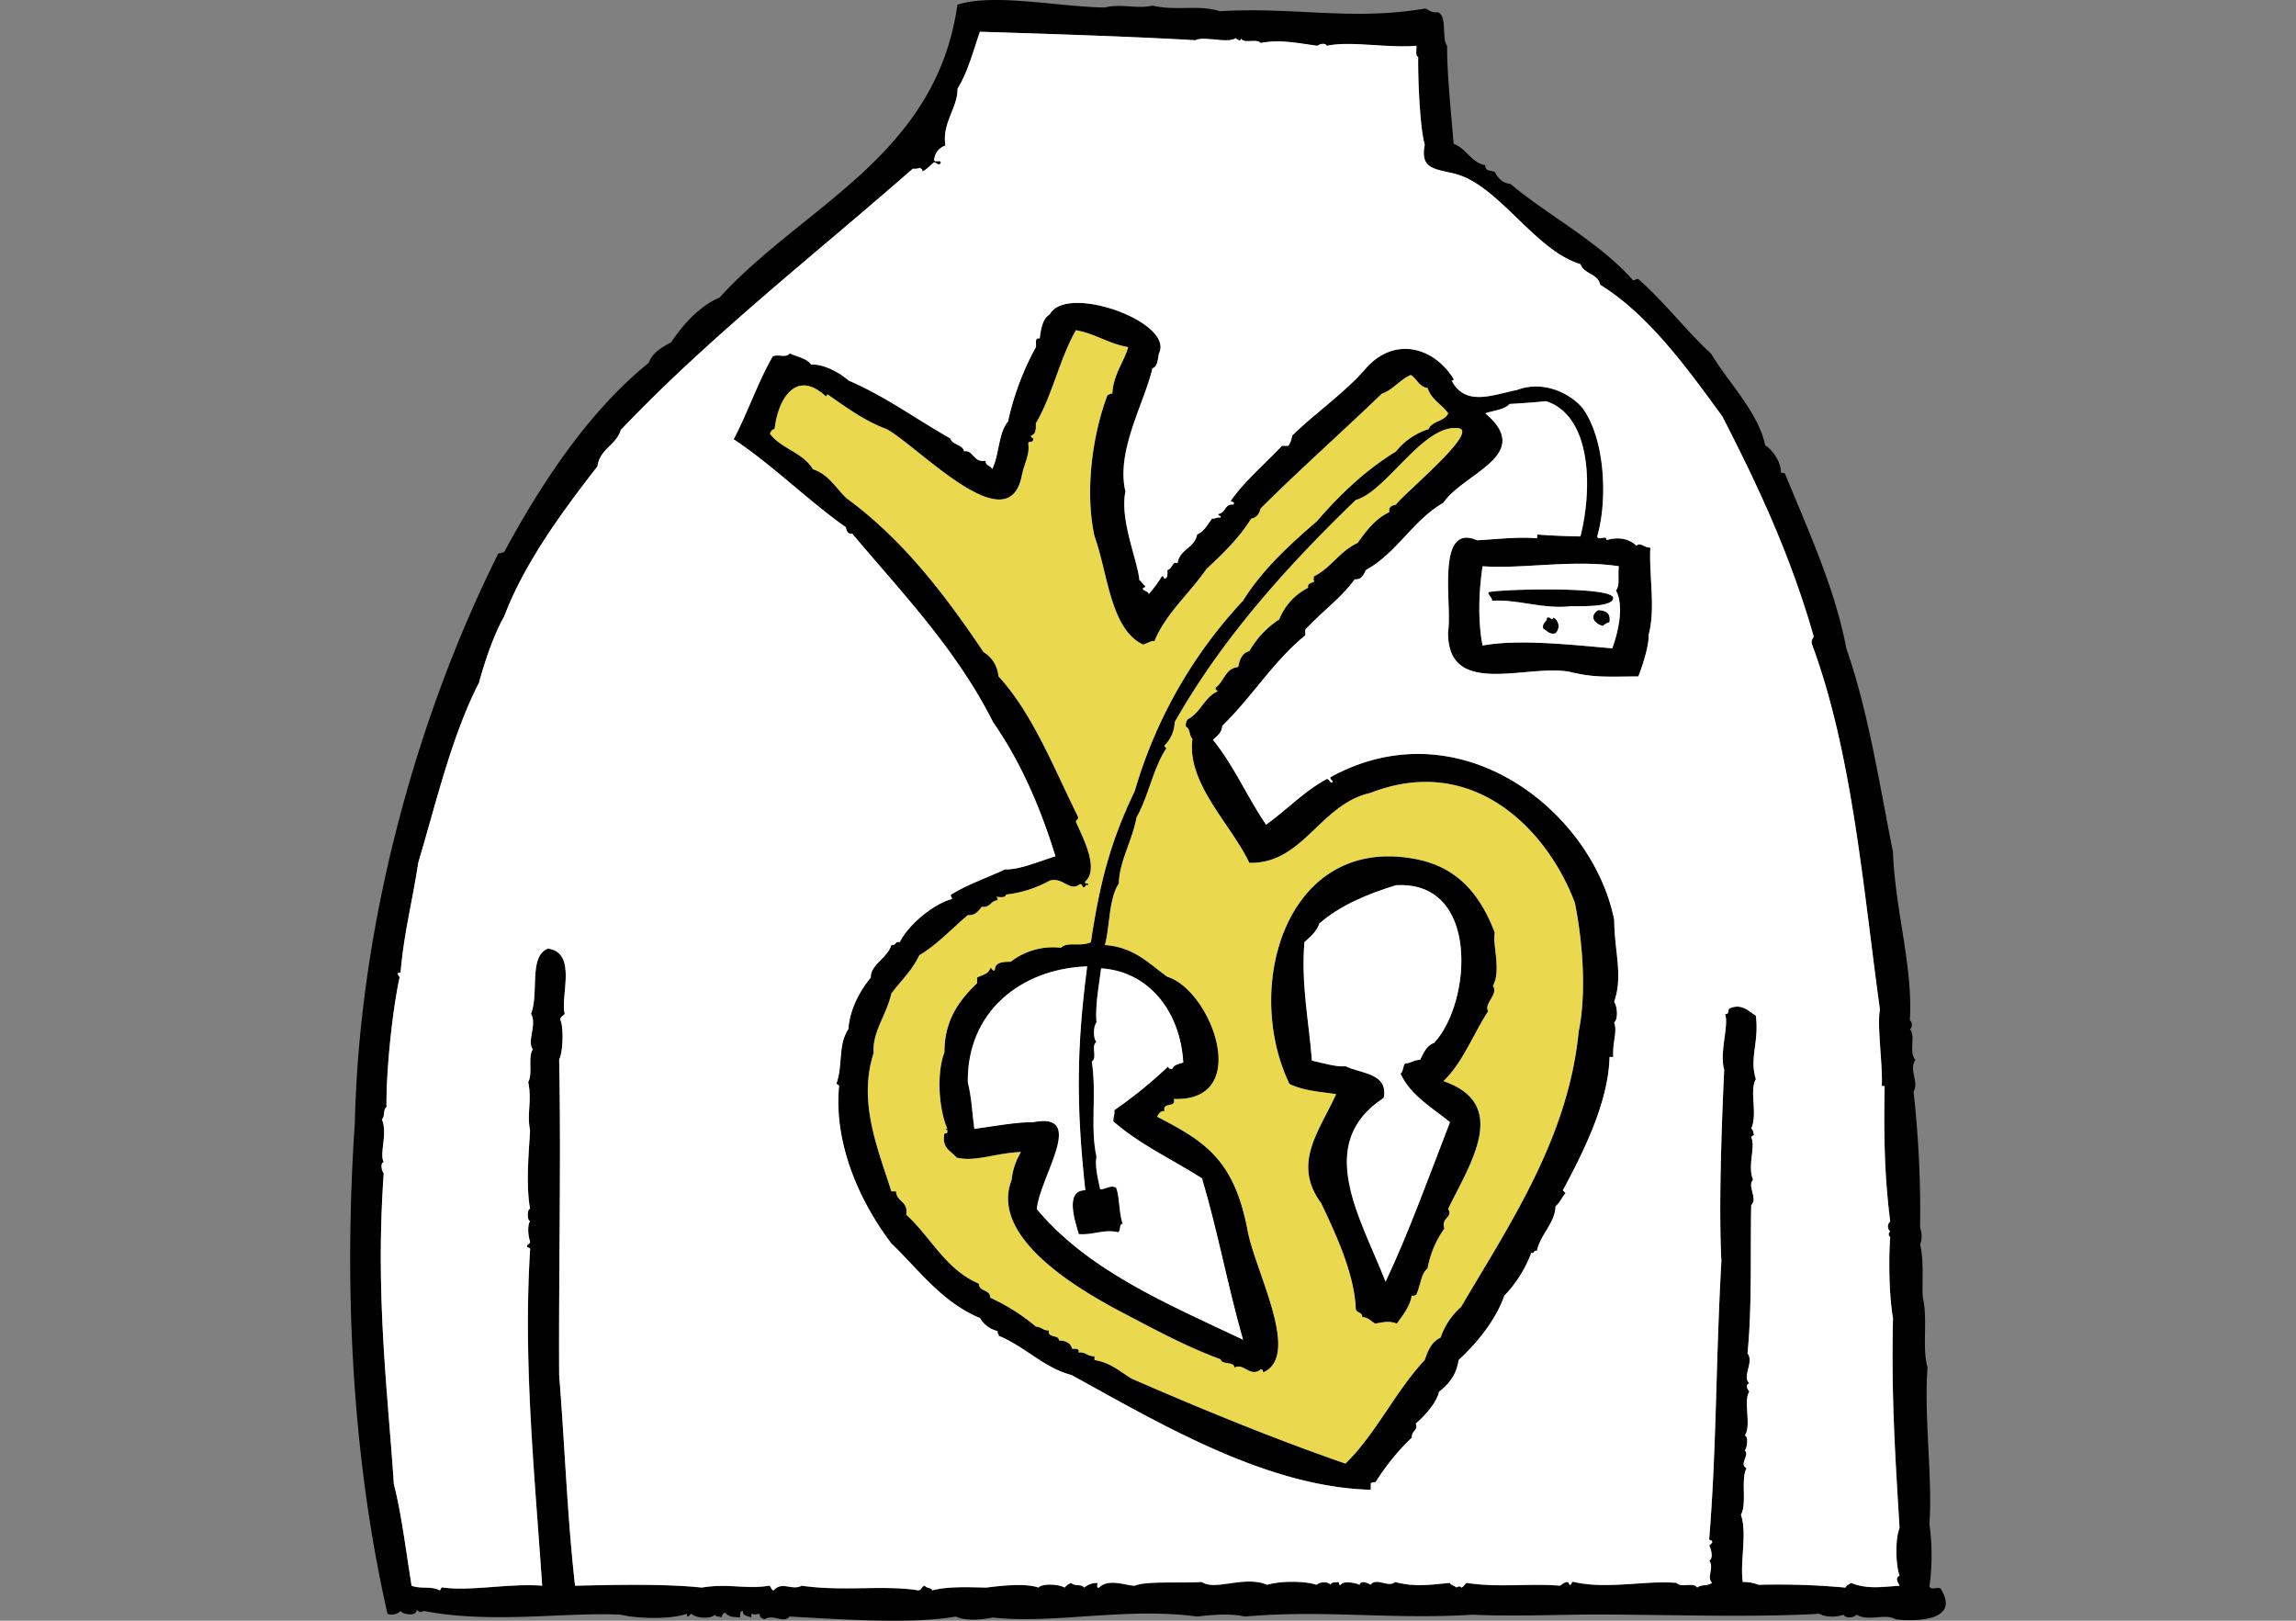 <svg xmlns="http://www.w3.org/2000/svg" id="_レイヤー_2" viewBox="0 0 680 480"><rect x="0" y="0" width="680" height="480" fill="#808080" stroke="none"/><defs><clipPath id="clippath"><path d="M0 0h680v480H0z" style="fill:none;stroke-width:0"/></clipPath><style>.cls-1,.cls-3{stroke-width:0;fill-rule:evenodd}.cls-3{fill:#fff}</style></defs><g id="_レイヤー_1-2"><g id="_レイヤー_2-2" style="clip-path:url(#clippath)"><path d="M327.21 2.22c5-1.24 9.46.52 14.09-.55 7.18 1.64 13.86-.36 19.89 1.65 22.42-1.32 39.29 2.92 61.05-.82 1 .52 1.77 1.36 3.6 1.1 2.93 1.3 1 7.47 2.76 10-.08 7.72 1.1 19.22 1.93 29 3.84 1.42 5.05 5.45 9.39 6.36-.18 1.75 1.61 1.52 2.77 1.93.95 1.81 2.19 3.34 4.69 3.59 10.43 8.92 26.31 17.16 36.19 28.46.85.2.82-.48 1.66-.28 7.75 6.8 14 15.14 21.55 22.1 5.45 9 14 17.44 16 27.08 2.42 1.67 4.61 4.92 4.7 8 .09.37.69.23 1.11.28 6.5 16 14.87 33.88 18.23 51.93 6.59 18.76 9.94 41 13.81 60.23.71 17.86 6 34.08 5 50 .8.2.8 2.28 0 2.49 1.86 1.88-.45 6.9 1.66 9.12-2.07 3 1.15 6.45-.55 9.39 1.48 13.39 2.13 26.86 1.93 40.33.6 1.61.6 3.39 0 5 1.25 4.76.48 12.29.83 15.74 1.5 6.45-.3 14.65 1.37 20.65-1.1 14.26 1.54 32.71.56 46.41a67.5 67.5 0 0 1 0 18.51c.78 1.11 2.12-.05 3.31.56 6.1 9.67-7.45 9.79-13.26 9.11-3.14-1.94-8.08.76-11.6-1.38-.74.86-3.17 1.26-3.87 0-2.39.89-5.66.67-7.18-.27-22.68 1.31-53.35-.06-72.66.27-9.58.18-21.38.43-30.11 0-24.17 1.51-43.55-1.52-67.41.55-4-1-10-.5-14.09 0-20.75-2.86-43.1 2.32-60.5.28-3.6.74-8 1.07-11.05-.28-13.58 2.45-37.49.58-49.18 0-1.81 2.21-4.64-.9-7.46.83-.67-.34-1.46-.56-1.38-1.65-1 .09-1.33.42-2.21 0-.37.08-.23.69-.27 1.1-1-.51-2.6-.35-2.49-1.93-.94 0-.82 1-.83 1.93-2-.17-3.18-.1-4.42-1.38-.76.07-.84.81-1.11 1.38-.48-.43-1.76-.08-1.93-.83-1.27 1.4-5.81 1-6.91-.27-.54.07-1.34 1.84-1.38 0-5 1.8-15.31 1.36-19.61.27-15.88-.85-38.32 2.79-58.29-1.1-1.4.61-1 .29-2.21-.28.12 1.92-3.94 1.41-4.7.28a3.574 3.574 0 0 1-3.87.83c-10.9-48-12.83-98.89-9.67-145.32 1.36-59.63 18.61-121 42.55-168.8.84.2 1-.28 1.65-.27 10.81-20 24.8-41.51 42.83-56.08 1.14-3.09 3.88-4.59 6.63-6.08 3.29-4.82 8-10.56 14.36-13.26C238 60.77 277.17 46.3 283.56 1.39c10.9-3.5 30.28.69 43.65.83Zm-37 7.18c-2 5.8-3.59 12.07-6.63 16.85.08 5.74-4.66 10.1-3.59 16.86a4.775 4.775 0 0 0-3.32 4.42c.23.69 2.16-.32 1.94.83-.57.9-1.43-.21-1.94-.28-1.2.91-2.11 2.13-3.59 2.76.32-.87-.43-.67-.55-1.1-.71.25-1.46.34-2.21.27-29.09 25.52-59.82 49.4-86.47 77.36-1.36 4.54-6.2 5.58-6.91 10.77-10.34 13.33-21.67 28.6-27.63 44.48-3.18 5.49-6 14.21-7.45 19.61-8.08 15.82-12.53 35.1-18 53.32-1.77 11.77-4.17 20.31-5.25 32.6-1.6-.12-.38.85-.28 1.38-2.24 10.33-4 28.54-3.86 38.41-1.08.58-.39 2.92-1.38 3.59 1.81 4.22-.82 10.1.55 12.7-1.2.27-.45 2.91 0 3.32-2.52 35.94 1.21 64.66 3 92 2.18 8.53 3.4 18.48 5.25 30.11 2.71 1.07 5.87 0 8.28 1.38.54-.11.22-1.07 1.11-.83 8.2 1.12 19.87-1.32 29.28-.55-2.26-33.94-5.56-66.21-3.56-99.46.21-.94-1.12-.35-.83-1.38.21-.43.88-.41.83-1.1-.33-.87-1.05-4.23 0-6.08-.9 0-.9-3.55 0-3.59-1.29-7.05-.34-17.24 0-23.21-1-5.26.61-8.69-.55-14.36 1.42-2.27-.16-7.53 1.38-9.67-1.87-2.37 1.32-7.38-.55-10.5 2.43-6.18-.81-17 5-19.34 8.83 1.17 3.55 14.32 5 19.34-.46.54-1.21.81-1.38 1.66 1 1.71 1 9.14-.28 11.88.61 29.79-.17 63.74 0 93.37 1.79 22.69 2.32 40.9 4.7 62.44 14.2-.32 27.12-.53 37.57.55 7.76-1.31 13.24.58 19.89-.55.72.2.53 1.31 1.39 1.38 2.5-2.85 5.36.19 8.28-1.38 12.29 1.78 24.44-.28 34.54 1.38 1-.09 1-1.23 1.93-1.38.42.78 1.9.5 2.21 1.38 4.68-1.27 11.5-.9 16-.83 3.88-.48 11.4-1.41 15.47 0 1.13-1.31 6-1 7.74 0 .5-.63 1.17-1.11 1.93-1.38 1.2 1.16 2.87.16 3.87 1.38a5.94 5.94 0 0 1 3.87-1.38c.12.52-.38 1.66.55 1.38 2.76-2.84 7.91-.56 10.5-.55 3.58-1.46 13.44-.69 19.89-1.11 3.93 2.75 12.48-2 19.34.83 3.42-1.05 10.72-1.28 14.64 0 .95-.87 3.38-1.06 4.14 0 .17-.94 1.62-.6 2.49-.83 0 .44 0 1 .55.83.64-1.23 4.27-.63 5.53 0 .48-1.47 2.5-.51 3.31 0 1.63-2.29 5.41 1 7.19-.83 6.06 1.61 10.7.77 16.3.28.33.77 1.4.8 1.93 1.38.41-.41 1.25-.46 1.38 0 .82-.19 1-1 1.66-1.38 9.49 1.46 18.72.07 27.63.83.58-.4 2.52-2.05 2.76-.28.94.21.35-1.12 1.38-.83 9.71 2.27 21.48-.55 30.39.28 1.48 1.61 5-.38 6.08 1.38 1.31-1 2.87-.38 4.42-1.38-1.73-1.84.72-4.33-.83-6.63 1.28-.56.57-3.35 0-4.42l.83-.83c.29-1-1-.44-.83-1.38 2.21-27.44 1.86-51 3.59-82.05-.8-15.71 0-39.13.83-56.64-1.46-5.35 1.47-13.13.27-16.57 1.37.35.65-1.38 1.39-1.66 3.55-1.49 5.53.81 7.73 2.21 1 8-2 12.49 0 18.79-2 3.54.65 10.13-1.38 14.64.61.31.63 1.22.83 1.93-.32.11-.6.3-.83.55 1.38 3.32-1.2 8.23.55 12.71-1.84 1.64 1.5 5.62-.55 7.46-.3 14.05.28 30.19-1.1 43.93 2.05 2.46-1.75 6.9.55 8.84-1.35.53-.57 1.68 0 2.48-1.9 2.66.74 10.23-1.38 13 1.12 0 .79 3.81 0 4.42 1.64 1.35-1.82 4 .55 5.25-1.79 3.27.19 10.47-1.66 13.81 1.9 5.4-.36 14.15.55 19.89 1.61-.04 3.21.24 4.7.83 8.57-.23 17.15.05 25.69.83.31-.71 1.07-1 1.66-1.38 4.9 1.89 8.7 1.2 14.37.83-.47-1.05-1.44-2.25 0-3-1.16-3.06-1.34-10.83 0-14.09-1.3-21.24-2.48-39.54-1.94-62.16-1.23-7-1.3-18-.83-24a.997.997 0 0 1 0-1.65c-.83-.73-.91-1.99-.18-2.82.06-.06.11-.12.18-.18-1.68-13.23-1.94-24.8-1.65-40.06-.33 0-.79.05-.83-.27.28-5.89-1.48-18-.56-22.38-4.94-35.74-8.19-76.08-20.16-108.3-.28-1.19.31-1.53.55-2.21-6.88-24.07-16.44-44.5-27.07-65.2-10.59-14.46-21.74-29.94-36.19-38.95-.62-3.34-4.83-3.09-5.81-6.08-13.51-4-24.29-23.56-37.29-26.8-5.83-1.45-10.27-1.32-8.84-8.56-1.43-5-2.06-19.47-1.94-26-.94-.35-.42-2.15-.55-3.31-8.64.73-19.48-1.51-26.52 0-.42-1-2.23-.51-2.76 0-6-.78-11.14-2-16.85-.83-1-1.43-5.13.33-5.81-1.38-.1 1.36-1.2 0-1.65 0-2.31 1.58-9.19-.73-11.88.55-19.8-1.22-44.74-1.99-63.83-2.59h.02Z" class="cls-1"/><path d="M455.12 159.41c.42-.24-.08-.41.28-1.1 3.31.23 7 .45 12.7.55 3.71-14.68 3.11-35.83-10.22-40.06-3.07.37-8.25.69-10.77.83-1.59 1.73-4.72 1.91-7.19 2.77 14.62 12.37-6.34 17.58-12.43 26.51-9.07 5.21-13.71 14.84-22.93 19.9-.67 1.34-1.14 2.9-3.31 2.76-4.15 5.7-9.95 9.75-14.64 14.92v1.66c-9.45 7.67-15.86 18.4-24.59 26.79-.11 2.19-1.59 3-2.76 4.15 6.12 7.51 10.22 17 15.74 25.14 6.11-4.39 11.16-9.85 18-13.54.78.05.76.9 1.38 1.1 1-.61-.7-.74-.28-1.65 38.58-21.09 77.61 10.26 84 42.27.15 10.18 2.65 16.39 0 24.31 1 1.49 1.17 5.18 0 6.07 1 2.87-.52 5.48-.28 10.23h-1.1c-.27 13.3-7.79 28.34-13.82 39.5.27.29.55.56.83.83-1.14 1.16-1.72 2.88-3 3.87-.13 5.07-4.46 8.21-5.52 13.26-1.09-.36-.56.91-1.66.55a37.001 37.001 0 0 1-8 12.71c-2.52 7.25-8 13.91-13.54 19.06-.62 4.45-3 7.16-5.8 9.39-.49 2.83-4.06 7.11-6.9 9.4.92 2-1.31 2.07-1.11 4.14A68.604 68.604 0 0 0 407.33 439c-.48-.1-.98 0-1.39.28v1.93c-31-.74-63-19.89-88.68-34-7.94-2-13.82-8.45-21.54-11.6.11-.67-.51-.6-.28-1.38a8.3 8.3 0 0 1-5.25-3.87c-11.37-4.75-18-14.21-26.24-22.1-9-11.76-17.2-29.2-15.48-46.69-.22-.25-.5-.44-.82-.55 2.06-5.85.37-11.36 3.59-16.3.3-5.39 3.28-11.27 6.63-15.2-.21-3.78 5-5.83 6.08-9.66 1.38.28 1.05-1.16 2.48-.83 2.62-5.22 9.84-11.15 15.2-12.71.81-.24-.36-.7 0-1.38 4.86-3 10.68-5 16-7.46 4.27.18 10.35-2.51 14.92-3.87-4.55-14.84-10.55-28.31-18.49-39.77-10.89-21.63-26.87-38.15-41.72-55.81-1.55.26-1.54-1-1.93-1.93-11.55-8.16-21.32-18.1-33.15-26 4.17-7.9 7.17-16.95 11.6-24.59 1.85-.64 3.86.56 5-.83 2.23 1 5 1.43 6.36 3.32 3.47-.27 8.42 2.32 11.05 4.69 11.08 4.8 19.69 11.25 30.11 17.13.63 2 3.64 1.7 4.14 3.87 2.66-.63 2.71 3.49 6.36 2.76-.09 1.56 1.54 1.4 1.93 2.49 2.11-4.15 1.82-10.71 4.7-14.09a82.048 82.048 0 0 1 8.29-22.1c.08-1.11-.45-2.84 1.1-2.49.4-3 .91-5.9 3-7.18 4.95-9.16 37 2.33 32.32 11.6-.38 1.74-.35 3.88-1.93 4.42-2.48 10.46-10.84 24.48-8 36.47-1.73 8.37 3.56 20.28 4.14 26.24.67.44 1 1.22 1.66 1.66.34.9-.9.21-.55 1.11.44.56 1.5.52 1.65 1.38 1.44-1.63 2.74-3.39 3.87-5.25.9-.34.21.9 1.11.55.7-.3.54-1.48.55-2.48 1.45-.1 1.49-2.83 3-1.94.57-4.21 5.09-4.48 5.8-8.56 2.14-.91 3.12-3 4.42-4.7 1.07.15 1.35-.49 2.49-.28.34-.89-.9-.21-.56-1.1 2.15-.25 1.72-3.07 4.42-2.76.44-1.08-.71-.57-.82-1.11 4.36-6.13 10.11-10.88 15.19-16.3h1.93c.57-.92.95-1.94 1.11-3 6.33-6.3 15.22-12.39 21.55-19.61 8.22-9.69 20-7.09 26.24 2.76.1.47-.21.52-.55.55 4.07 7.84 12.34 4.13 19.34 2.77 7.58-2.86 15.32.69 19.34 5.25 6.78 9.19 7.58 27.25 4.42 38.12.41 1.48 2.71-.65 2.76 1.11 3.25-1 6.64-.56 8.84 1.65 1.23-1.18 2.36.66 4.14.56-.44 8.46 1.64 17.82-.55 26 .21 2.62-1.64 8.59-3 12.15-9.48.06-13.13.41-20.44-1.38-12.72-2.36-36.21 8-35.92-11.88 1.32-7.52-3.87-32.44 8.57-27.07 4.21-.18 12.25-1.13 17.68-.6ZM295.44 266.6c-2.12.1-2.13 2.3-4.7 1.94-1 1.22-1.83 2.58-4.14 2.48-4.76 4-8.91 8.6-14.37 11.88-2.08 4.46-5.48 7.59-8.28 11.33-1.39 6.39-5.66 11.21-5.25 17.68-4.7 14.43 1.37 28.59 5.3 40.89h1.38c.15 3.16 3.74 2.88 3 6.9 7.33 6.67 11.7 16.31 21.55 20.45 0 2.49 3.39 1.59 3.32 4.14 4.88 2.22 9.44 5.11 13.54 8.57 1.79.15 2.38 1.33 3.86 1.1-.44 2.47 2.9 1.15 3 3 2 .08 3.49.75 3.87 2.49 1 0 2.24-.21 1.93 1.1 1.94-.33 2.46 1.09 4.7 1.11v1.1c4.77.76 7.6 3.46 11.05 5.53 19.76 8.61 41.51 17.61 63.27 25.14 9.13-8.92 14.74-21.36 23.48-30.67.95-2.83 2.07-5.47 4.69-6.63 1.2-3.51 3.3-6.65 6.08-9.11 14.14-24.12 31.76-49.92 34.81-81.5 2.44-11.68 1.1-27.19-1.1-38.13-8.1-21.55-30-44.43-60.51-32.6-15.03 3.38-19.92 21.1-35.92 20.76-5.42-11.44-18.64-23.58-16.85-36.74-1-.82-.6-3.09-1.94-3.59-.13-.78.07-1.59.56-2.21 3.77-1.93 4.9-6.52 8.84-8.29-.12-.43-.87-.24-.56-1.1 2.48-1.76 2.78-5.7 6.64-6.08.44-2.23 1.17-4.17 3.31-4.7a27.41 27.41 0 0 1 8.84-9.39c1.62-4.06 4.67-7.4 8.57-9.39-.28-1.57 1.27-1.31 1.93-1.94-.6 0-.13-1-.28-1.38 5.11-2.54 7.74-7.55 13-9.94 2.58-3.6 5.18-7.16 9.39-9.12-.25-1.63.79-2 1.93-2.21 2.77-3.65 25-21.88 18.51-22.66-10.45-1.26-21.21 18.72-30.38 21.28C381.3 167.6 362 189 347.93 213.84c-.08 2.6-1.15 5.07-3 6.9-.08.55.37.55.55.83-3.92 5.84-5.3 14.23-8.84 20.45-1.29 7-5.12 13-5.25 19.61-3 4.53-2.65 12.95-4.14 18.24 8.73.57 13.07 5.53 18.51 9.39 13 3.94 25.43 37 1.93 36.19.72 2.83-3.49.74-2.76 3.59-1.37-.08-1.73.85-2.21 1.66 13.91 7.19 22.83 12.53 26.8 33.7 2.31 12.33 15.9 36.92 4.69 42-.29-.25-.08-1-.82-.83-3.12 2.46-5.05-2.07-7.74-.55-.23-2-3.72-.7-4.14-2.48-10.17-3.71-19.52-8.84-29.56-14.09-15.14-7.93-38.62-22.77-32.33-39 .3-2.93 1.24-5.77 2.77-8.29-7.8.32-13.49 3-19.07 1.66-1.56-2-4.5-2.67-3.59-7.18.44 0 1 0 .83-.55.33-.73-1.33-.71 0-.83-2.7-6.55-3.08-16.74-.83-22.66 0-9.56 4.44-15.47 9.67-20.44v-1.66c1.39-.81 3.4-1 3.87-2.76.85-.2.34 1 1.38.55 0-2.35 2.3-2.48 4.7-2.48 4.23-3.28 9.59-4.77 14.91-4.15 1.84-1.91 5.75-.19 8.84-1.65 2.76-18.5 6.1-30.43 13-44.76 6.1-21.05 17.08-40.36 32.05-56.36 5.8-9.3 13.7-16.5 21.82-23.48 6.84-7.9 14.34-15.13 23.48-20.72 2.49-3.12 5.86-5.43 9.67-6.63 1-2.5 4.79-2.21 5.8-4.69-1.86-2.66-5-4-6.07-7.46-2.59-.36-3.13-2.77-5-3.87-3.32 1.37-5.07 4.32-8.56 5.52C397.4 128 385 139 373.35 150.57c-.37 1.57-1.11 2.77-2.77 3-3.62 5.77-8.37 10.41-13.26 14.92-5 7.27-12.22 13.36-15.47 21.55-.1-.8-2.36.68-3.31.83-9.74-4.55-10.51-21.61-14.37-32-2.92-13.19-.69-30 3.87-42 .66.11.6-.51 1.38-.28.35-5.9 3.54-9.52 4.7-13.81-5.86-1-9.7-3.93-15.47-5-4.79 8.38-7 19.35-11.88 27.62.11 1.77-.07 3.25-1.39 3.59-.2.86 1 .34.56 1.39-.07.76-1.56.09-1.38 1.1.4 3.47-1.21 5.68-1.94 9.39-3.94 20.08-30.49-8.59-40.06-13.81-6.71-2.5-11.94-6.48-17.4-10.22-.37 0-.25.48-.55.55-8.54-8-14.09.14-15.2 9.67-.82.1-1.1.74-1.38 1.38 3.31 4.42 9.89 5.59 12.71 10.5 4.66 1.51 6.81 5.53 9.94 8.57 16.6 12.13 29.07 28.4 40.61 45.58a9.3 9.3 0 0 1 4.43 7.18C306 211.51 312.33 228 319.2 241.74c.38 1.12-.6.87-.55 1.66 1.93 4.49 7 13.82 2.76 17.68-.41 1.05 1.23.05.83 1.1-1.05-.4-.53.76-1.38.56-.54-.12-.22-1.07-1.11-.83-3.07 2.3-4.86-2.21-8.84-1.11a35.135 35.135 0 0 1-13 4.15c0 1.4-3.36.34-2.77.82.35.05.32.44.3.83Zm143.66-98.9c-1.15 7.37-1.43 16.55 0 23.48 10.75-2 26.64-.18 38.4.83 1.56-4.22 3.66-12.26 1.1-17.13 1.22-1.62.51-3.76.83-7.18-13.72-2.06-28.77.88-40.33 0ZM286.6 320.48c1.24 5.22 1.21 8.7 1.93 13.81 4.33-.57 13.34-2.18 17.13-1.93 16.52-3.42 2.19 16.14 1.38 25.69 15.09 18.15 38.48 28 61.06 38.68-4.58-16-7.48-32.14-12.16-47.8-8.8-5.57-18.61-10.12-26.24-16.85-.12-1.31.49-1.9.27-3.32 5.66-3.91 11.01-8.26 16-13-.08.73.58.71 1.11.83.48-1.27 1.95-1.55 3.32-1.94-.87-15.11-10.18-27-24.32-27.9-.48 4.13-1.82 10.68-1.38 16-1 1.36-1 4.78 0 5.81-1.79 1.19.42 4.67-1.38 5.8 1.5 9.86-.53 19.45 1.38 28.18-.49 2.71.36 6.26 1.11 9.66 1.81-.05 2.85-1.31 4.69-.55 1.09 2.68.75 7 1.94 10.78-1.21.08-.39 2.19-1.38 2.48-4.27-1-7.18.88-11.61.56-1-3.68-4.29-13 1.94-13-2.75-25-2.58-42.45.55-66.3-19.72.74-35.59 13.62-35.34 34.31Z" class="cls-1"/><path d="M441.86 177.92c0-1.18-1-1.38-1.11-2.48 1.55-.89 36.95-2 37 1.65.06 3-11.35 2.32-13 2.49-7.81.83-15.3-2.13-22.89-1.66Zm31.49 2.77c2.18.12 3.76.84 3.32 3.59-.73.19-1.4.57-1.94 1.1-2.89-.78-3.97-3.06-1.38-4.69Zm-15.19 2.21c1.28-.31 1.29 1.18 1.93 0 1.4.77 1.92 2.54 1.14 3.94-.15.28-.36.54-.59.75-2 .37-2.44-.87-3.59-1.38-.46-1.93 1.13-1.82 1.11-3.31Zm-15.47 93.37c-.81 3.15 2 11-.55 15.75 1.76 2.4-2.83 5.35-1.39 7.46-4.49 6.83-7.47 15.18-13.26 20.72 19.76 6.85 8 24.26 1.38 37.85 1.6 2.59-2.27 2.61-1.1 5.8-2.53 3.54-4.24 7.6-5 11.88-1.88 1.34-2 4.79-3.32 7.73-.4.28-.9.38-1.38.28-.34 2.9-2.65 5.93-4.42 8.29-2.18-.92-4.28-.38-6.35 0-1.31-.63-2-1.88-3.87-1.94.1-1.57-1.8-1.14-1.93-2.48-.35-10.19-5.93-22.23-10.23-31.22-8.69-11.82-.6-21.26 4.42-32.33-5.29-.79-9.62-1-13.81-3-14-29.14-.65-74.13 37.57-66.58 12.55 2.43 19.15 10.87 23.24 21.79Zm-51.94-2.76c-.84 2.48-2.68 3.95-4.42 5.53-1.05 12.43 1.38 23.79 2.21 35.08 2.92.7 7.74 2 9.95 1.66 4.58 2.26 12.75 2 11.32 9.39-20.64 13.5-7.05 35.13.56 54.43 7-14.82 12.8-31.06 19.06-47.24-5.33-4.35-11.56-7.79-14.65-14.37.91-.57.62-2.33 1.39-3 1.75-.08 2.58-1.1 4.42-1.1 1-2 1.86-4.22 4.14-5 11.12-11.89 13.65-48.22-11.33-46.69-8.67 2.64-16.6 6.03-22.65 11.31Z" class="cls-1"/><path d="M413.4 262.18c25-1.53 22.45 34.8 11.33 46.69-2.28.76-3.1 3-4.14 5-1.84 0-2.67 1-4.42 1.1-.77.71-.48 2.47-1.39 3 3.09 6.58 9.32 10 14.65 14.37-6.26 16.18-12.08 32.42-19.06 47.24-7.61-19.3-21.2-40.93-.56-54.43 1.43-7.4-6.74-7.13-11.32-9.39-2.21.38-7-1-9.95-1.66-.83-11.29-3.26-22.65-2.21-35.08 1.74-1.58 3.58-3.05 4.42-5.53 6.05-5.26 13.98-8.65 22.65-11.31ZM322 286.22c-3.13 23.85-3.3 41.29-.55 66.3-6.23 0-3 9.31-1.94 13 4.43.32 7.34-1.54 11.61-.56 1-.29.17-2.4 1.38-2.48-1.19-3.81-.85-8.1-1.94-10.78-1.84-.76-2.88.5-4.69.55-.75-3.4-1.6-6.95-1.11-9.66-1.91-8.73.12-18.32-1.38-28.18 1.8-1.13-.41-4.61 1.38-5.8-1-1-1-4.45 0-5.81-.44-5.34.9-11.89 1.38-16 14.14.93 23.45 12.79 24.32 27.9-1.37.39-2.84.67-3.32 1.94-.53-.12-1.19-.1-1.11-.83-4.99 4.74-10.34 9.09-16 13 .22 1.42-.39 2-.27 3.32 7.63 6.73 17.44 11.28 26.24 16.85 4.68 15.66 7.58 31.77 12.16 47.8-22.58-10.68-46-20.53-61.06-38.68.81-9.55 15.14-29.11-1.38-25.69-3.79-.25-12.8 1.36-17.13 1.93-.72-5.11-.69-8.59-1.93-13.81-.31-20.74 15.56-33.62 35.34-34.31Z" class="cls-3"/><path d="M354 11.89c2.69-1.28 9.57 1 11.88-.55.45 0 1.55 1.36 1.65 0 .68 1.71 4.83-.05 5.81 1.38 5.71-1.12 10.82 0 16.85.83.53-.51 2.34-1 2.76 0 7-1.51 17.88.73 26.52 0 .13 1.16-.39 3 .55 3.31-.12 6.5.51 21 1.94 26-1.43 7.24 3 7.11 8.84 8.56 13 3.24 23.78 22.78 37.29 26.8 1 3 5.19 2.74 5.81 6.08 14.45 9 25.6 24.49 36.19 39 10.63 20.7 20.19 41.13 27.07 65.2-.24.68-.83 1-.55 2.21 12 32.22 15.22 72.56 20.16 108.3-.92 4.41.84 16.49.56 22.38 0 .32.5.23.83.27-.29 15.26 0 26.83 1.65 40.06-.83.73-.91 1.99-.18 2.82.06.06.11.12.18.18a.997.997 0 0 0 0 1.65c-.47 6-.4 17.07.83 24-.54 22.62.64 40.92 1.94 62.16-1.34 3.26-1.16 11 0 14.09-1.44.79-.47 2 0 3-5.67.37-9.47 1.06-14.37-.83-.59.42-1.35.67-1.66 1.38-8.54-.78-17.12-1.06-25.69-.83a11.96 11.96 0 0 0-4.7-.83c-.91-5.74 1.35-14.49-.55-19.89 1.85-3.34-.13-10.54 1.66-13.81-2.37-1.23 1.09-3.9-.55-5.25.79-.61 1.12-4.44 0-4.42 2.12-2.76-.52-10.33 1.38-13-.57-.8-1.35-1.95 0-2.48-2.3-1.94 1.5-6.38-.55-8.84 1.38-13.74.8-29.88 1.1-43.93 2.05-1.84-1.29-5.82.55-7.46-1.75-4.48.83-9.39-.55-12.71.23-.25.51-.44.83-.55-.2-.71-.22-1.62-.83-1.93 2-4.51-.65-11.1 1.38-14.64-2-6.3 1-10.79 0-18.79-2.2-1.4-4.18-3.7-7.73-2.21-.74.28 0 2-1.39 1.66 1.2 3.44-1.73 11.22-.27 16.57-.81 17.51-1.63 40.93-.83 56.64-1.73 31-1.38 54.61-3.59 82.05-.21.94 1.12.35.83 1.38l-.83.83c.57 1.07 1.28 3.86 0 4.42 1.55 2.3-.9 4.79.83 6.63-1.55 1-3.11.38-4.42 1.38-1.05-1.76-4.6.23-6.08-1.38-8.91-.83-20.68 2-30.39-.28-1-.29-.44 1-1.38.83-.24-1.77-2.18-.12-2.76.28-8.91-.76-18.14.63-27.63-.83-.65.36-.84 1.19-1.66 1.38-.13-.46-1-.41-1.38 0-.53-.58-1.6-.61-1.93-1.38-5.6.49-10.24 1.33-16.3-.28-1.78 1.82-5.56-1.46-7.19.83-.81-.51-2.83-1.47-3.31 0-1.26-.63-4.89-1.23-5.53 0-.59.13-.52-.39-.55-.83-.87.23-2.32-.11-2.49.83-.76-1.06-3.19-.87-4.14 0-3.92-1.28-11.22-1.05-14.64 0-6.86-2.87-15.41 1.92-19.34-.83-6.45.42-16.31-.35-19.89 1.11-2.59 0-7.74-2.29-10.5.55-.93.28-.43-.86-.55-1.38a5.94 5.94 0 0 0-3.87 1.38c-1-1.22-2.67-.22-3.87-1.38-.76.27-1.43.75-1.93 1.38-1.78-1-6.61-1.31-7.74 0-4.07-1.41-11.59-.48-15.47 0-4.52-.07-11.34-.44-16 .83-.31-.88-1.79-.6-2.21-1.38-1 .15-.92 1.29-1.93 1.38-10.1-1.66-22.25.4-34.54-1.38-2.92 1.57-5.78-1.47-8.28 1.38-.86-.07-.67-1.18-1.39-1.38-6.65 1.13-12.13-.76-19.89.55-10.45-1.08-23.37-.87-37.57-.55-2.38-21.54-2.91-39.75-4.7-62.44-.17-29.63.61-63.58 0-93.37 1.29-2.74 1.32-10.17.28-11.88.17-.85.92-1.12 1.38-1.66-1.42-5 3.86-18.17-5-19.34-5.78 2.34-2.54 13.16-5 19.34 1.87 3.12-1.32 8.13.55 10.5-1.54 2.14 0 7.4-1.38 9.67 1.16 5.67-.46 9.1.55 14.36-.34 6-1.29 16.16 0 23.21-.9 0-.9 3.55 0 3.59-1.05 1.85-.33 5.21 0 6.08.05.69-.62.67-.83 1.1-.29 1 1 .44.83 1.38-2.07 33.25 1.27 65.52 3.59 99.46-9.41-.77-21.08 1.67-29.28.55-.89-.24-.57.72-1.11.83-2.41-1.37-5.57-.31-8.28-1.38-1.85-11.63-3.07-21.58-5.25-30.11-1.83-27.34-5.56-56.06-3-92-.45-.41-1.2-3.05 0-3.32-1.37-2.6 1.26-8.48-.55-12.7 1-.67.3-3 1.38-3.59-.19-9.87 1.62-28.08 3.86-38.41-.1-.53-1.32-1.5.28-1.38 1.08-12.29 3.48-20.83 5.25-32.6 5.43-18.22 9.88-37.5 18-53.32 1.44-5.4 4.27-14.12 7.45-19.61 6-15.88 17.29-31.15 27.63-44.48.71-5.19 5.55-6.23 6.91-10.77 26.65-28 57.38-51.84 86.47-77.36.75.07 1.5-.02 2.21-.27.12.43.87.23.55 1.1 1.48-.63 2.39-1.85 3.59-2.76.51.07 1.37 1.18 1.94.28.22-1.15-1.71-.14-1.94-.83.07-2.01 1.4-3.76 3.32-4.37-1.07-6.76 3.67-11.12 3.59-16.86 3-4.78 4.6-11 6.63-16.85 19.06.6 44 1.37 63.78 2.49ZM437.44 160c-12.44-5.37-7.25 19.55-8.57 27.07-.29 19.85 23.2 9.52 35.92 11.88 7.31 1.79 11 1.44 20.44 1.38 1.4-3.56 3.25-9.53 3-12.15 2.19-8.15.11-17.51.55-26-1.78.1-2.91-1.74-4.14-.56-2.2-2.21-5.59-2.67-8.84-1.65 0-1.76-2.35.37-2.76-1.11 3.16-10.87 2.36-28.93-4.42-38.12-4-4.56-11.76-8.11-19.34-5.25-7 1.36-15.27 5.07-19.34-2.77.34 0 .65-.08.55-.55-6.22-9.85-18-12.45-26.24-2.76-6.33 7.22-15.22 13.31-21.55 19.61a7.956 7.956 0 0 1-1.11 3h-1.89c-5.08 5.42-10.83 10.17-15.19 16.3.11.54 1.26 0 .82 1.11-2.7-.31-2.27 2.51-4.42 2.76-.34.89.9.21.56 1.1-1.14-.21-1.42.43-2.49.28-1.3 1.74-2.28 3.79-4.42 4.7-.71 4.08-5.23 4.35-5.8 8.56-1.55-.89-1.59 1.84-3 1.94 0 1 .15 2.18-.55 2.48-.9.35-.21-.89-1.11-.55a36.807 36.807 0 0 1-3.87 5.25c-.15-.86-1.21-.82-1.65-1.38-.35-.9.89-.21.55-1.11-.67-.44-1-1.22-1.66-1.66-.58-6-5.87-17.87-4.14-26.24-2.83-12 5.53-26 8-36.47 1.58-.54 1.55-2.68 1.93-4.42 4.66-9.27-27.37-20.76-32.32-11.6-2.13 1.28-2.64 4.17-3 7.18-1.55-.35-1 1.38-1.1 2.49a82.048 82.048 0 0 0-8.29 22.1c-2.88 3.38-2.59 9.94-4.7 14.09-.39-1.09-2-.93-1.93-2.49-3.65.73-3.7-3.39-6.36-2.76-.5-2.17-3.51-1.83-4.14-3.87-10.42-5.88-19-12.33-30.11-17.13-2.63-2.37-7.58-5-11.05-4.69-1.34-1.89-4.13-2.32-6.36-3.32-1.11 1.39-3.12.19-5 .83-4.43 7.64-7.43 16.69-11.6 24.59 11.83 7.87 21.6 17.81 33.15 26 .39.9.38 2.19 1.93 1.93 14.85 17.66 30.83 34.18 41.72 55.81 8 11.46 13.93 24.93 18.51 39.78-4.57 1.36-10.65 4.05-14.92 3.87-5.34 2.48-11.16 4.49-16 7.46-.36.68.81 1.14 0 1.38-5.36 1.56-12.58 7.49-15.2 12.71-1.43-.33-1.1 1.11-2.48.83-1.07 3.83-6.29 5.88-6.08 9.66-3.35 3.93-6.33 9.81-6.63 15.2-3.22 4.94-1.53 10.45-3.59 16.3.32.11.6.3.82.55-1.72 17.49 6.51 34.93 15.48 46.69 8.22 7.89 14.87 17.35 26.24 22.1a8.3 8.3 0 0 0 5.25 3.87c-.23.78.39.71.28 1.38 7.72 3.15 13.6 9.59 21.54 11.6 25.71 14.09 57.66 33.24 88.68 34v-1.93c.41-.28.91-.38 1.39-.28 3.02-4.85 6.64-9.31 10.77-13.26-.2-2.07 2-2.14 1.11-4.14 2.84-2.29 6.41-6.57 6.9-9.4 2.84-2.23 5.18-4.94 5.8-9.39 5.54-5.15 11-11.81 13.54-19.06 3.51-3.65 6.23-7.97 8-12.71 1.1.36.57-.91 1.66-.55 1.06-5.05 5.39-8.19 5.52-13.26 1.32-1 1.9-2.71 3-3.87-.28-.27-.56-.54-.83-.83 6-11.16 13.55-26.2 13.82-39.5h1.1c-.24-4.75 1.28-7.36.28-10.23 1.17-.89 1-4.58 0-6.07 2.65-7.92.15-14.13 0-24.31-6.38-32-45.41-63.36-84-42.27-.42.91 1.31 1 .28 1.65-.62-.2-.6-1-1.38-1.1-6.8 3.69-11.85 9.15-18 13.54-5.52-8.11-9.62-17.63-15.74-25.14 1.17-1.13 2.65-2 2.76-4.15 8.73-8.39 15.14-19.12 24.59-26.79v-1.66c4.69-5.17 10.49-9.22 14.64-14.92 2.17.14 2.64-1.42 3.31-2.76 9.22-5.06 13.86-14.69 22.93-19.9 6.09-8.93 27.05-14.14 12.43-26.51 2.47-.86 5.6-1 7.19-2.77 2.52-.14 7.7-.46 10.77-.83 13.33 4.23 13.93 25.38 10.22 40.06-5.7-.1-9.39-.32-12.7-.55-.36.69.14.86-.28 1.1-5.39-.54-13.43.41-17.64.58Z" class="cls-3"/><path d="M295.16 265.77c-.59-.48 2.75.58 2.77-.82 4.56-.52 8.98-1.93 13-4.15 4-1.1 5.77 3.41 8.84 1.11.89-.24.57.71 1.11.83.85.2.33-1 1.38-.56.4-1.05-1.24-.05-.83-1.1 4.27-3.86-.83-13.19-2.76-17.68 0-.79.93-.54.55-1.66-6.89-13.74-13.22-30.23-23.5-41.44a9.3 9.3 0 0 0-4.43-7.18c-11.54-17.18-24-33.45-40.61-45.58-3.13-3-5.28-7.06-9.94-8.57-2.82-4.91-9.4-6.08-12.71-10.5.28-.64.56-1.28 1.38-1.38 1.11-9.53 6.66-17.65 15.2-9.67.3-.07.18-.55.55-.55 5.46 3.74 10.69 7.72 17.4 10.22 9.57 5.22 36.12 33.89 40.06 13.81.73-3.71 2.34-5.92 1.94-9.39-.18-1 1.31-.34 1.38-1.1.4-1-.76-.53-.56-1.39 1.32-.34 1.5-1.82 1.39-3.59 4.89-8.27 7.09-19.24 11.88-27.62 5.77 1 9.61 4 15.47 5-1.16 4.29-4.35 7.91-4.7 13.81-.78-.23-.72.39-1.38.28-4.56 12-6.79 28.8-3.87 42 3.86 10.44 4.63 27.5 14.37 32 .95-.15 3.21-1.63 3.31-.83 3.25-8.19 10.44-14.28 15.47-21.55 4.89-4.51 9.64-9.15 13.26-14.92 1.66-.27 2.4-1.47 2.77-3 11.68-11.61 24-22.54 35.91-34 3.49-1.2 5.24-4.15 8.56-5.52 1.85 1.1 2.39 3.51 5 3.87 1.06 3.45 4.21 4.8 6.07 7.46-1 2.48-4.79 2.19-5.8 4.69-3.81 1.2-7.18 3.51-9.67 6.63-9.14 5.59-16.64 12.82-23.48 20.72-8.12 7-16 14.18-21.82 23.48-14.97 16-25.95 35.31-32.05 56.36-6.89 14.33-10.23 26.26-13 44.76-3.09 1.46-7-.26-8.84 1.65-5.32-.62-10.68.87-14.91 4.15-2.4 0-4.66.13-4.7 2.48-1 .4-.53-.75-1.38-.55-.47 1.74-2.48 2-3.87 2.76v1.66c-5.23 5-9.69 10.88-9.67 20.44-2.25 5.92-1.87 16.11.83 22.66-1.33.12.33.1 0 .83.13.59-.39.52-.83.55-.91 4.51 2 5.16 3.59 7.18 5.58 1.38 11.27-1.34 19.07-1.66a19.884 19.884 0 0 0-2.77 8.29c-6.29 16.19 17.19 31 32.33 39 10 5.25 19.39 10.38 29.56 14.09.42 1.78 3.91.5 4.14 2.48 2.69-1.52 4.62 3 7.74.55.74-.19.53.58.82.83 11.21-5.07-2.38-29.66-4.69-42-4-21.17-12.89-26.51-26.8-33.7.48-.81.84-1.74 2.21-1.66-.73-2.85 3.48-.76 2.76-3.59 23.5.8 11.07-32.25-1.93-36.19-5.44-3.86-9.78-8.82-18.51-9.39 1.49-5.29 1.1-13.71 4.14-18.24.13-6.6 4-12.65 5.25-19.61 3.54-6.22 4.92-14.61 8.84-20.45-.18-.28-.63-.28-.55-.83 1.85-1.83 2.92-4.3 3-6.9 14.1-24.88 33.4-46.28 53.63-65.79 9.17-2.56 19.93-22.54 30.38-21.28 6.44.78-15.74 19-18.51 22.66-1.14.23-2.18.58-1.93 2.21-4.21 2-6.81 5.52-9.39 9.12-5.25 2.39-7.88 7.4-13 9.94.15.4-.32 1.43.28 1.38-.66.63-2.21.37-1.93 1.94-3.9 1.99-6.95 5.33-8.57 9.39a27.41 27.41 0 0 0-8.84 9.39c-2.14.53-2.87 2.47-3.31 4.7-3.86.38-4.16 4.32-6.64 6.08-.31.86.44.67.56 1.1-3.94 1.77-5.07 6.36-8.84 8.29-.49.62-.69 1.43-.56 2.21 1.34.5.92 2.77 1.94 3.59-1.79 13.16 11.43 25.3 16.85 36.74 16 .34 20.86-17.38 35.91-20.72 30.52-11.83 52.41 11 60.51 32.6 2.2 10.94 3.54 26.45 1.1 38.13-3.05 31.58-20.67 57.38-34.81 81.5-2.78 2.46-4.88 5.6-6.08 9.11-2.62 1.16-3.74 3.8-4.69 6.63-8.74 9.31-14.35 21.75-23.48 30.67-21.76-7.53-43.51-16.53-63.27-25.14-3.45-2.07-6.28-4.77-11.05-5.53v-1.1c-2.24 0-2.76-1.44-4.7-1.11.31-1.31-.89-1.13-1.93-1.1-.38-1.74-1.83-2.41-3.87-2.49-.14-1.89-3.48-.57-3-3-1.48.23-2.07-.95-3.86-1.1-4.1-3.46-8.66-6.35-13.54-8.57.07-2.55-3.32-1.65-3.32-4.14-9.85-4.14-14.22-13.78-21.55-20.45.71-4-2.88-3.74-3-6.9H264c-3.88-12.3-9.93-26.46-5.25-40.89-.41-6.47 3.86-11.29 5.25-17.68 2.8-3.74 6.2-6.87 8.28-11.33 5.46-3.28 9.61-7.89 14.37-11.88 2.31.1 3.16-1.26 4.14-2.48 2.57.36 2.58-1.84 4.7-1.94-.03-.43 0-.82-.33-.87Zm124.32-11.32c-38.22-7.55-51.61 37.44-37.57 66.58 4.19 2 8.52 2.24 13.81 3-5 11.07-13.11 20.51-4.42 32.33 4.3 9 9.88 21 10.23 31.22.13 1.34 2 .91 1.93 2.48 1.88.06 2.56 1.31 3.87 1.94 2.07-.38 4.17-.92 6.35 0 1.77-2.36 4.08-5.39 4.42-8.29.48.1.98 0 1.38-.28 1.31-2.94 1.44-6.39 3.32-7.73.76-4.28 2.47-8.34 5-11.88-1.17-3.19 2.7-3.21 1.1-5.8 6.64-13.59 18.38-31-1.38-37.85 5.79-5.54 8.77-13.89 13.26-20.72-1.44-2.11 3.15-5.06 1.39-7.46 2.59-4.75-.26-12.6.55-15.75-4.12-10.89-10.72-19.33-23.24-21.79Z" style="fill:#ead94e;fill-rule:evenodd;stroke-width:0"/><path d="M479.43 167.7c-.32 3.42.39 5.56-.83 7.18 2.56 4.87.46 12.91-1.1 17.13-11.76-1-27.65-2.82-38.4-.83-1.43-6.93-1.15-16.11 0-23.48 11.56.88 26.61-2.06 40.33 0Zm-14.64 11.88c1.63-.17 13 .55 13-2.49-.07-3.62-35.47-2.54-37-1.65.1 1.1 1.09 1.3 1.11 2.48 7.55-.47 15.04 2.49 22.89 1.66Zm9.94 5.8a4.33 4.33 0 0 1 1.94-1.1c.44-2.75-1.14-3.47-3.32-3.59-2.59 1.63-1.51 3.91 1.38 4.69Zm-17.68.83c1.15.51 1.57 1.75 3.59 1.38a2.898 2.898 0 0 0-.55-4.69c-.64 1.18-.65-.31-1.93 0 .02 1.49-1.57 1.38-1.11 3.31Z" class="cls-3"/></g></g></svg>